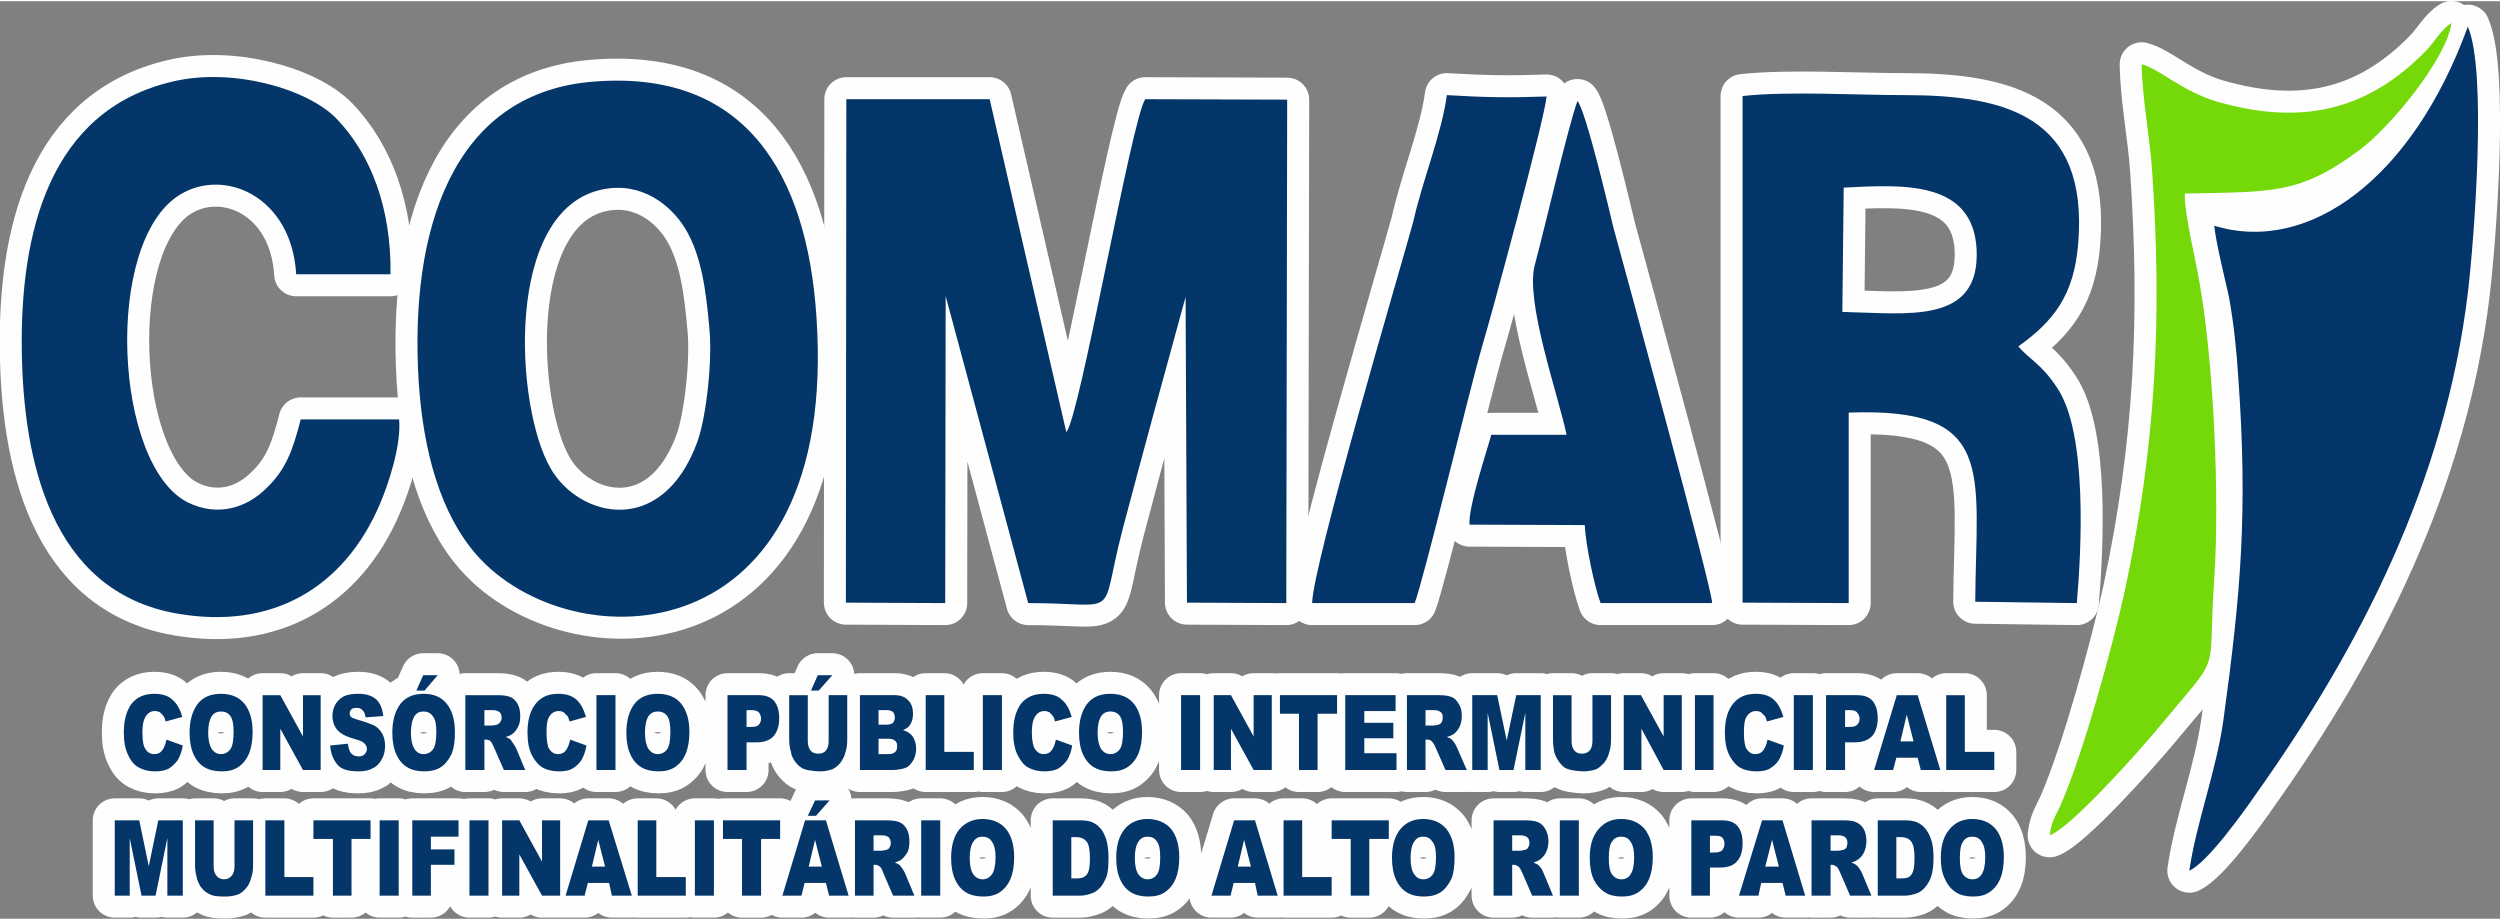 <?xml version="1.0" encoding="UTF-8"?>
<!DOCTYPE svg PUBLIC "-//W3C//DTD SVG 1.1//EN" "http://www.w3.org/Graphics/SVG/1.1/DTD/svg11.dtd">
<!-- Creator: CorelDRAW 2020 (64 Bit) -->
<svg xmlns="http://www.w3.org/2000/svg" xml:space="preserve" width="250px" height="92px" version="1.1" style="shape-rendering:geometricPrecision; text-rendering:geometricPrecision; image-rendering:optimizeQuality; fill-rule:evenodd; clip-rule:evenodd"
viewBox="0 0 55.12 20.23"
 xmlns:xlink="http://www.w3.org/1999/xlink"
 xmlns:xodm="http://www.corel.com/coreldraw/odm/2003">
 <rect x="0" y="0" width="55.12" height="20.23" fill="#808080" stroke="none"/>
 <defs>
  <style type="text/css">
   <![CDATA[
    .str0 {stroke:#FEFEFE;stroke-width:0.97;stroke-linejoin:round;stroke-miterlimit:22.926}
    .fil3 {fill:#023668}
    .fil0 {fill:#03356A}
    .fil2 {fill:#043669}
    .fil1 {fill:#75D909}
   ]]>
  </style>
 </defs>
 <g id="Camada_x0020_1">
  <g id="_2471714752048">
   <g>
    <path class="fil0 str0" d="M48.82 4.95c0.03,0.34 0.23,1.15 0.32,1.55 0.11,0.6 0.17,1.18 0.21,1.8 0.21,2.96 0.06,4.72 -0.33,7.56 -0.16,1.13 -0.6,2.26 -0.75,3.31 0.4,-0.18 1.18,-1.27 1.47,-1.69 2.31,-3.25 4.17,-6.91 4.67,-11.04 0.14,-1.17 0.43,-4.91 0,-5.88 -1.21,3.34 -3.5,5.03 -5.59,4.39z"/>
    <path class="fil1 str0" d="M47.22 1.39c0.01,0.76 0.18,1.59 0.23,2.35 0.22,3.24 0.09,6.01 -0.6,9.25 -0.27,1.22 -0.9,3.55 -1.42,4.74 -0.11,0.24 -0.2,0.35 -0.24,0.66 0.46,-0.16 1.93,-1.81 2.34,-2.3 1.52,-1.84 1.13,-1.07 1.29,-3.36 0.12,-1.8 -0.01,-4.72 -0.32,-6.5 -0.08,-0.51 -0.34,-1.52 -0.33,-1.99 1.94,-0.04 2.53,0.02 3.84,-0.95 0.72,-0.53 1.95,-2.06 2.04,-2.81 -0.23,0.14 -0.37,0.42 -0.57,0.62 -1.31,1.34 -2.78,1.64 -4.61,1.11 -0.77,-0.23 -1.24,-0.71 -1.65,-0.82z"/>
    <path class="fil2 str0" d="M13 1.78c-3.03,0.29 -3.97,3.27 -3.77,6.59 0.1,1.57 0.49,2.94 1.28,3.84 2.09,2.37 8.01,2.24 7.49,-5.27 -0.21,-3.11 -1.55,-5.48 -5,-5.16zm0.28 2.37c-2.17,0.45 -1.93,4.79 -1.14,6.15 0.63,1.09 2.45,1.53 3.23,-0.57 0.21,-0.58 0.34,-1.84 0.27,-2.52 -0.07,-0.8 -0.17,-1.61 -0.54,-2.21 -0.31,-0.5 -0.95,-1.03 -1.82,-0.85z"/>
    <path class="fil3 str0" d="M18.65 13.26l2.19 0.01 0.01 -6.77 1.82 6.77c2.1,0 1.55,0.41 2.08,-1.62 0.45,-1.71 0.92,-3.42 1.39,-5.13l0.03 6.74 2.19 0.01 0.02 -11.1 -3.13 -0.01c-0.31,0.48 -1.44,7.01 -1.74,7.34l-1.69 -7.34 -3.16 0 -0.01 11.1z"/>
    <path class="fil2 str0" d="M38.42 13.26l2.34 0.01 0 -4.2c3.27,-0.12 2.81,1.29 2.79,4.17l2.24 0.03c0.1,-1.17 0.24,-3.74 -0.43,-4.74 -0.35,-0.54 -0.64,-0.65 -0.86,-0.92 0.77,-0.55 1.23,-1.12 1.32,-2.27 0.23,-2.81 -1.61,-3.27 -3.82,-3.27 -1.06,0 -2.58,-0.09 -3.58,0.02l0 11.17zm2.2 -6.41c1.43,0.03 3.04,0.29 2.96,-1.38 -0.08,-1.52 -1.62,-1.43 -2.93,-1.36l-0.03 2.74z"/>
    <path class="fil2 str0" d="M8.8 9.22l-2.17 0c-0.18,0.71 -0.34,1.12 -0.76,1.52 -0.4,0.4 -1.04,0.65 -1.73,0.31 -1.63,-0.82 -1.86,-5.74 -0.18,-6.78 0.98,-0.61 2.47,0.03 2.57,1.75l2.08 0c0.02,-1.45 -0.43,-2.64 -1.19,-3.43 -0.65,-0.67 -2.31,-1.13 -3.61,-0.82 -2.75,0.64 -3.36,3.38 -3.33,5.91 0.03,2.41 0.62,5.33 3.42,5.82 2.11,0.37 3.69,-0.58 4.47,-2.4 0.2,-0.46 0.48,-1.32 0.43,-1.88z"/>
    <path class="fil0 str0" d="M28.93 13.27l2.26 0c0.18,-0.44 1.25,-4.85 1.47,-5.6 0.23,-0.76 1.39,-5.05 1.44,-5.57 -0.83,0.03 -1.37,0.02 -2.2,-0.03 -0.11,0.84 -0.55,1.92 -0.74,2.79 -0.28,1.02 -2.22,7.58 -2.23,8.41z"/>
    <path class="fil0 str0" d="M34.54 9.56l-1.66 0c-0.11,0.4 -0.51,1.59 -0.48,1.98l2.54 0.01c0.02,0.44 0.22,1.38 0.35,1.72l2.46 0c0,-0.32 -1.92,-7.34 -2.18,-8.29 -0.06,-0.25 -0.6,-2.56 -0.79,-2.78 -0.22,0.61 -0.71,2.76 -0.94,3.61 -0.22,0.8 0.51,2.85 0.7,3.75z"/>
    <path class="fil2 str0" d="M3.67 16.28l0.36 0.13c-0.02,0.13 -0.06,0.23 -0.11,0.32 -0.06,0.08 -0.12,0.14 -0.2,0.19 -0.08,0.04 -0.18,0.06 -0.3,0.06 -0.14,0 -0.26,-0.03 -0.35,-0.08 -0.1,-0.05 -0.18,-0.14 -0.24,-0.27 -0.07,-0.14 -0.1,-0.3 -0.1,-0.51 0,-0.27 0.06,-0.48 0.17,-0.63 0.12,-0.15 0.29,-0.22 0.5,-0.22 0.17,0 0.31,0.04 0.4,0.13 0.1,0.08 0.17,0.21 0.22,0.38l-0.37 0.1c-0.01,-0.05 -0.02,-0.08 -0.04,-0.11 -0.02,-0.03 -0.05,-0.06 -0.08,-0.09 -0.04,-0.02 -0.07,-0.03 -0.12,-0.03 -0.09,0 -0.16,0.05 -0.21,0.14 -0.04,0.07 -0.06,0.18 -0.06,0.33 0,0.18 0.02,0.31 0.07,0.37 0.04,0.07 0.11,0.11 0.19,0.11 0.08,0 0.14,-0.03 0.18,-0.09 0.04,-0.05 0.07,-0.13 0.09,-0.23zm0.51 -0.15c0,-0.27 0.06,-0.48 0.18,-0.64 0.12,-0.15 0.29,-0.22 0.51,-0.22 0.22,0 0.4,0.07 0.52,0.22 0.12,0.15 0.18,0.36 0.18,0.62 0,0.2 -0.03,0.35 -0.08,0.48 -0.05,0.12 -0.13,0.22 -0.23,0.29 -0.1,0.07 -0.22,0.1 -0.37,0.1 -0.15,0 -0.28,-0.03 -0.38,-0.09 -0.1,-0.06 -0.18,-0.15 -0.24,-0.28 -0.06,-0.13 -0.09,-0.29 -0.09,-0.48zm0.41 0c0,0.16 0.03,0.28 0.08,0.36 0.05,0.07 0.12,0.11 0.2,0.11 0.09,0 0.16,-0.04 0.21,-0.11 0.05,-0.07 0.07,-0.2 0.07,-0.39 0,-0.15 -0.02,-0.27 -0.07,-0.34 -0.05,-0.07 -0.12,-0.1 -0.21,-0.1 -0.08,0 -0.15,0.03 -0.2,0.1 -0.05,0.08 -0.08,0.2 -0.08,0.37zm1.2 -0.83l0.39 0 0.5 0.91 0 -0.91 0.39 0 0 1.65 -0.39 0 -0.5 -0.91 0 0.91 -0.39 0 0 -1.65zm1.49 1.11l0.39 -0.04c0.01,0.08 0.03,0.14 0.05,0.18 0.04,0.07 0.11,0.1 0.18,0.1 0.06,0 0.11,-0.01 0.14,-0.05 0.03,-0.03 0.05,-0.07 0.05,-0.12 0,-0.04 -0.02,-0.08 -0.05,-0.11 -0.03,-0.04 -0.1,-0.07 -0.21,-0.1 -0.18,-0.05 -0.31,-0.11 -0.39,-0.2 -0.07,-0.08 -0.11,-0.19 -0.11,-0.32 0,-0.08 0.02,-0.16 0.06,-0.24 0.04,-0.07 0.1,-0.13 0.18,-0.18 0.08,-0.04 0.19,-0.06 0.33,-0.06 0.17,0 0.3,0.04 0.39,0.12 0.09,0.08 0.14,0.2 0.16,0.37l-0.39 0.03c-0.01,-0.07 -0.03,-0.13 -0.07,-0.16 -0.03,-0.04 -0.08,-0.05 -0.13,-0.05 -0.05,0 -0.09,0.01 -0.11,0.03 -0.03,0.03 -0.04,0.06 -0.04,0.1 0,0.02 0.01,0.05 0.03,0.07 0.02,0.02 0.07,0.04 0.14,0.06 0.18,0.05 0.31,0.1 0.39,0.14 0.08,0.05 0.13,0.12 0.17,0.19 0.03,0.07 0.05,0.15 0.05,0.24 0,0.11 -0.02,0.21 -0.07,0.3 -0.05,0.09 -0.11,0.16 -0.2,0.2 -0.08,0.05 -0.19,0.07 -0.32,0.07 -0.23,0 -0.39,-0.05 -0.47,-0.16 -0.09,-0.11 -0.14,-0.25 -0.15,-0.41zm1.37 -0.28c0,-0.27 0.06,-0.48 0.18,-0.64 0.12,-0.15 0.29,-0.22 0.51,-0.22 0.22,0 0.39,0.07 0.51,0.22 0.12,0.15 0.18,0.36 0.18,0.62 0,0.2 -0.02,0.35 -0.07,0.48 -0.06,0.12 -0.13,0.22 -0.23,0.29 -0.1,0.07 -0.23,0.1 -0.38,0.1 -0.15,0 -0.27,-0.03 -0.37,-0.09 -0.1,-0.06 -0.18,-0.15 -0.24,-0.28 -0.06,-0.13 -0.09,-0.29 -0.09,-0.48zm0.41 0c0,0.16 0.03,0.28 0.08,0.36 0.05,0.07 0.11,0.11 0.2,0.11 0.09,0 0.16,-0.04 0.21,-0.11 0.05,-0.07 0.07,-0.2 0.07,-0.39 0,-0.15 -0.02,-0.27 -0.08,-0.34 -0.05,-0.07 -0.12,-0.1 -0.2,-0.1 -0.09,0 -0.15,0.03 -0.2,0.1 -0.05,0.08 -0.08,0.2 -0.08,0.37zm0.27 -1.27l0.32 0 -0.29 0.34 -0.18 0 0.15 -0.34zm0.93 2.09l0 -1.65 0.69 0c0.13,0 0.23,0.01 0.3,0.04 0.06,0.02 0.12,0.08 0.16,0.15 0.04,0.07 0.06,0.16 0.06,0.27 0,0.09 -0.01,0.17 -0.05,0.24 -0.03,0.06 -0.07,0.12 -0.13,0.16 -0.03,0.02 -0.08,0.05 -0.14,0.06 0.05,0.02 0.08,0.04 0.11,0.06 0.01,0.02 0.03,0.05 0.06,0.09 0.03,0.05 0.05,0.08 0.06,0.1l0.2 0.48 -0.47 0 -0.22 -0.5c-0.03,-0.07 -0.05,-0.11 -0.07,-0.13 -0.03,-0.03 -0.07,-0.04 -0.11,-0.04l-0.03 0 0 0.67 -0.42 0zm0.42 -0.98l0.17 0c0.02,0 0.06,-0.01 0.11,-0.02 0.03,-0.01 0.05,-0.03 0.07,-0.06 0.02,-0.02 0.03,-0.06 0.03,-0.09 0,-0.06 -0.02,-0.1 -0.04,-0.12 -0.03,-0.03 -0.08,-0.05 -0.16,-0.05l-0.18 0 0 0.34zm1.89 0.31l0.36 0.13c-0.02,0.13 -0.06,0.23 -0.11,0.32 -0.05,0.08 -0.12,0.14 -0.2,0.19 -0.07,0.04 -0.17,0.06 -0.29,0.06 -0.15,0 -0.27,-0.03 -0.36,-0.08 -0.09,-0.05 -0.17,-0.14 -0.24,-0.27 -0.07,-0.14 -0.1,-0.3 -0.1,-0.51 0,-0.27 0.06,-0.48 0.18,-0.63 0.12,-0.15 0.28,-0.22 0.5,-0.22 0.17,0 0.3,0.04 0.4,0.13 0.09,0.08 0.16,0.21 0.21,0.38l-0.36 0.1c-0.02,-0.05 -0.03,-0.08 -0.04,-0.11 -0.03,-0.03 -0.06,-0.06 -0.09,-0.09 -0.03,-0.02 -0.07,-0.03 -0.11,-0.03 -0.1,0 -0.17,0.05 -0.22,0.14 -0.04,0.07 -0.05,0.18 -0.05,0.33 0,0.18 0.02,0.31 0.06,0.37 0.05,0.07 0.11,0.11 0.19,0.11 0.08,0 0.14,-0.03 0.18,-0.09 0.04,-0.05 0.07,-0.13 0.09,-0.23zm0.58 -0.98l0.42 0 0 1.65 -0.42 0 0 -1.65zm0.66 0.83c0,-0.27 0.06,-0.48 0.18,-0.64 0.12,-0.15 0.29,-0.22 0.51,-0.22 0.22,0 0.4,0.07 0.52,0.22 0.12,0.15 0.18,0.36 0.18,0.62 0,0.2 -0.03,0.35 -0.08,0.48 -0.05,0.12 -0.13,0.22 -0.23,0.29 -0.1,0.07 -0.22,0.1 -0.37,0.1 -0.15,0 -0.28,-0.03 -0.38,-0.09 -0.1,-0.06 -0.18,-0.15 -0.24,-0.28 -0.06,-0.13 -0.09,-0.29 -0.09,-0.48zm0.41 0c0,0.16 0.03,0.28 0.08,0.36 0.05,0.07 0.12,0.11 0.2,0.11 0.09,0 0.16,-0.04 0.21,-0.11 0.05,-0.07 0.07,-0.2 0.07,-0.39 0,-0.15 -0.02,-0.27 -0.07,-0.34 -0.05,-0.07 -0.12,-0.1 -0.21,-0.1 -0.08,0 -0.15,0.03 -0.2,0.1 -0.05,0.08 -0.08,0.2 -0.08,0.37zm1.82 -0.83l0.69 0c0.15,0 0.26,0.04 0.34,0.13 0.07,0.09 0.11,0.21 0.11,0.38 0,0.16 -0.04,0.29 -0.12,0.39 -0.08,0.09 -0.21,0.14 -0.37,0.14l-0.23 0 0 0.61 -0.42 0 0 -1.65zm0.42 0.7l0.1 0c0.08,0 0.14,-0.01 0.17,-0.05 0.03,-0.03 0.05,-0.08 0.05,-0.13 0,-0.05 -0.02,-0.1 -0.04,-0.13 -0.03,-0.04 -0.09,-0.06 -0.16,-0.06l-0.12 0 0 0.37zm1.81 -0.7l0.41 0 0 0.98c0,0.1 -0.01,0.19 -0.04,0.28 -0.02,0.09 -0.06,0.16 -0.11,0.23 -0.05,0.06 -0.11,0.11 -0.17,0.14 -0.08,0.03 -0.17,0.05 -0.29,0.05 -0.06,0 -0.13,-0.01 -0.21,-0.02 -0.08,-0.01 -0.14,-0.03 -0.19,-0.06 -0.06,-0.04 -0.1,-0.08 -0.15,-0.15 -0.04,-0.06 -0.07,-0.12 -0.08,-0.19 -0.03,-0.1 -0.04,-0.2 -0.04,-0.28l0 -0.98 0.41 0 0 1.01c0,0.09 0.02,0.16 0.06,0.21 0.04,0.05 0.1,0.07 0.17,0.07 0.07,0 0.13,-0.02 0.17,-0.07 0.04,-0.05 0.06,-0.12 0.06,-0.21l0 -1.01zm-0.24 -0.44l0.32 0 -0.3 0.34 -0.17 0 0.15 -0.34zm0.93 0.44l0.77 0c0.13,0 0.23,0.04 0.3,0.12 0.07,0.07 0.1,0.17 0.1,0.29 0,0.1 -0.02,0.18 -0.07,0.25 -0.03,0.05 -0.08,0.08 -0.15,0.11 0.1,0.03 0.17,0.08 0.22,0.15 0.04,0.07 0.07,0.16 0.07,0.26 0,0.09 -0.02,0.16 -0.05,0.23 -0.04,0.07 -0.08,0.13 -0.14,0.17 -0.03,0.02 -0.08,0.04 -0.15,0.05 -0.1,0.02 -0.16,0.02 -0.19,0.02l-0.71 0 0 -1.65zm0.41 0.65l0.18 0c0.07,0 0.11,-0.02 0.14,-0.04 0.02,-0.03 0.04,-0.07 0.04,-0.12 0,-0.05 -0.02,-0.09 -0.04,-0.12 -0.03,-0.02 -0.07,-0.04 -0.13,-0.04l-0.19 0 0 0.32zm0 0.65l0.21 0c0.08,0 0.13,-0.02 0.16,-0.05 0.03,-0.03 0.04,-0.07 0.04,-0.13 0,-0.05 -0.01,-0.08 -0.04,-0.11 -0.03,-0.03 -0.08,-0.05 -0.16,-0.05l-0.21 0 0 0.34zm1.04 -1.3l0.41 0 0 1.25 0.65 0 0 0.4 -1.06 0 0 -1.65zm1.26 0l0.42 0 0 1.65 -0.42 0 0 -1.65zm1.61 0.98l0.36 0.13c-0.02,0.13 -0.06,0.23 -0.11,0.32 -0.06,0.08 -0.12,0.14 -0.2,0.19 -0.08,0.04 -0.18,0.06 -0.3,0.06 -0.14,0 -0.26,-0.03 -0.35,-0.08 -0.1,-0.05 -0.17,-0.14 -0.24,-0.27 -0.07,-0.14 -0.1,-0.3 -0.1,-0.51 0,-0.27 0.06,-0.48 0.17,-0.63 0.12,-0.15 0.29,-0.22 0.5,-0.22 0.17,0 0.31,0.04 0.4,0.13 0.1,0.08 0.17,0.21 0.22,0.38l-0.37 0.1c-0.01,-0.05 -0.02,-0.08 -0.04,-0.11 -0.02,-0.03 -0.05,-0.06 -0.08,-0.09 -0.04,-0.02 -0.07,-0.03 -0.11,-0.03 -0.1,0 -0.17,0.05 -0.22,0.14 -0.04,0.07 -0.06,0.18 -0.06,0.33 0,0.18 0.03,0.31 0.07,0.37 0.05,0.07 0.11,0.11 0.19,0.11 0.08,0 0.14,-0.03 0.18,-0.09 0.04,-0.05 0.07,-0.13 0.09,-0.23zm0.51 -0.15c0,-0.27 0.06,-0.48 0.18,-0.64 0.12,-0.15 0.29,-0.22 0.51,-0.22 0.22,0 0.4,0.07 0.52,0.22 0.12,0.15 0.18,0.36 0.18,0.62 0,0.2 -0.03,0.35 -0.08,0.48 -0.05,0.12 -0.13,0.22 -0.23,0.29 -0.1,0.07 -0.22,0.1 -0.37,0.1 -0.15,0 -0.28,-0.03 -0.38,-0.09 -0.1,-0.06 -0.18,-0.15 -0.24,-0.28 -0.06,-0.13 -0.09,-0.29 -0.09,-0.48zm0.41 0c0,0.16 0.03,0.28 0.08,0.36 0.05,0.07 0.12,0.11 0.2,0.11 0.09,0 0.16,-0.04 0.21,-0.11 0.05,-0.07 0.07,-0.2 0.07,-0.39 0,-0.15 -0.02,-0.27 -0.07,-0.34 -0.05,-0.07 -0.12,-0.1 -0.21,-0.1 -0.08,0 -0.15,0.03 -0.2,0.1 -0.05,0.08 -0.08,0.2 -0.08,0.37zm1.84 -0.83l0.42 0 0 1.65 -0.42 0 0 -1.65zm0.72 0l0.38 0 0.5 0.91 0 -0.91 0.4 0 0 1.65 -0.4 0 -0.5 -0.91 0 0.91 -0.38 0 0 -1.65zm1.46 0l1.26 0 0 0.41 -0.43 0 0 1.24 -0.41 0 0 -1.24 -0.42 0 0 -0.41zm1.44 0l1.11 0 0 0.35 -0.69 0 0 0.26 0.64 0 0 0.34 -0.64 0 0 0.33 0.71 0 0 0.37 -1.13 0 0 -1.65zm1.36 1.65l0 -1.65 0.69 0c0.13,0 0.22,0.01 0.29,0.04 0.07,0.02 0.12,0.08 0.16,0.15 0.05,0.07 0.07,0.16 0.07,0.27 0,0.09 -0.02,0.17 -0.05,0.24 -0.03,0.06 -0.08,0.12 -0.13,0.16 -0.04,0.02 -0.09,0.05 -0.15,0.06 0.05,0.02 0.09,0.04 0.11,0.06 0.02,0.02 0.04,0.05 0.07,0.09 0.03,0.05 0.04,0.08 0.05,0.1l0.21 0.48 -0.47 0 -0.22 -0.5c-0.03,-0.07 -0.06,-0.11 -0.08,-0.13 -0.03,-0.03 -0.06,-0.04 -0.1,-0.04l-0.04 0 0 0.67 -0.41 0zm0.41 -0.98l0.18 0c0.02,0 0.05,-0.01 0.11,-0.02 0.03,-0.01 0.05,-0.03 0.07,-0.06 0.01,-0.02 0.02,-0.06 0.02,-0.09 0,-0.06 -0.01,-0.1 -0.04,-0.12 -0.03,-0.03 -0.08,-0.05 -0.15,-0.05l-0.19 0 0 0.34zm1.03 -0.67l0.55 0 0.21 1 0.21 -1 0.54 0 0 1.65 -0.34 0 0 -1.26 -0.26 1.26 -0.31 0 -0.26 -1.26 0 1.26 -0.34 0 0 -1.65zm2.65 0l0.41 0 0 0.98c0,0.1 -0.01,0.19 -0.04,0.28 -0.02,0.09 -0.06,0.16 -0.11,0.23 -0.06,0.06 -0.11,0.11 -0.17,0.14 -0.08,0.03 -0.18,0.05 -0.29,0.05 -0.06,0 -0.14,-0.01 -0.21,-0.02 -0.08,-0.01 -0.14,-0.03 -0.2,-0.06 -0.05,-0.04 -0.09,-0.08 -0.14,-0.15 -0.04,-0.06 -0.07,-0.12 -0.09,-0.19 -0.02,-0.1 -0.03,-0.2 -0.03,-0.28l0 -0.98 0.41 0 0 1.01c0,0.09 0.02,0.16 0.06,0.21 0.04,0.05 0.1,0.07 0.17,0.07 0.07,0 0.12,-0.02 0.17,-0.07 0.04,-0.05 0.06,-0.12 0.06,-0.21l0 -1.01zm0.69 0l0.38 0 0.5 0.91 0 -0.91 0.4 0 0 1.65 -0.4 0 -0.49 -0.91 0 0.91 -0.39 0 0 -1.65zm1.57 0l0.41 0 0 1.65 -0.41 0 0 -1.65zm1.6 0.98l0.36 0.13c-0.02,0.13 -0.06,0.23 -0.11,0.32 -0.05,0.08 -0.12,0.14 -0.2,0.19 -0.07,0.04 -0.17,0.06 -0.29,0.06 -0.15,0 -0.27,-0.03 -0.36,-0.08 -0.09,-0.05 -0.17,-0.14 -0.24,-0.27 -0.07,-0.14 -0.1,-0.3 -0.1,-0.51 0,-0.27 0.06,-0.48 0.18,-0.63 0.12,-0.15 0.28,-0.22 0.5,-0.22 0.17,0 0.3,0.04 0.4,0.13 0.09,0.08 0.16,0.21 0.21,0.38l-0.36 0.1c-0.02,-0.05 -0.03,-0.08 -0.04,-0.11 -0.03,-0.03 -0.06,-0.06 -0.09,-0.09 -0.03,-0.02 -0.07,-0.03 -0.11,-0.03 -0.1,0 -0.17,0.05 -0.22,0.14 -0.04,0.07 -0.05,0.18 -0.05,0.33 0,0.18 0.02,0.31 0.06,0.37 0.05,0.07 0.11,0.11 0.19,0.11 0.08,0 0.14,-0.03 0.18,-0.09 0.04,-0.05 0.07,-0.13 0.09,-0.23zm0.58 -0.98l0.42 0 0 1.65 -0.42 0 0 -1.65zm0.71 0l0.69 0c0.15,0 0.26,0.04 0.34,0.13 0.07,0.09 0.11,0.21 0.11,0.38 0,0.16 -0.04,0.29 -0.12,0.39 -0.09,0.09 -0.21,0.14 -0.38,0.14l-0.22 0 0 0.61 -0.42 0 0 -1.65zm0.42 0.7l0.1 0c0.08,0 0.13,-0.01 0.17,-0.05 0.03,-0.03 0.05,-0.08 0.05,-0.13 0,-0.05 -0.02,-0.1 -0.05,-0.13 -0.02,-0.04 -0.08,-0.06 -0.16,-0.06l-0.11 0 0 0.37zm1.6 0.68l-0.47 0 -0.07 0.27 -0.42 0 0.5 -1.65 0.46 0 0.5 1.65 -0.43 0 -0.07 -0.27zm-0.09 -0.36l-0.15 -0.59 -0.14 0.59 0.29 0zm0.72 -1.02l0.41 0 0 1.25 0.65 0 0 0.4 -1.06 0 0 -1.65zm-40.38 2.76l0.54 0 0.21 1.01 0.21 -1.01 0.54 0 0 1.66 -0.34 0 0 -1.27 -0.26 1.27 -0.31 0 -0.26 -1.27 0 1.27 -0.33 0 0 -1.66zm2.64 0l0.41 0 0 0.99c0,0.09 -0.01,0.19 -0.04,0.27 -0.02,0.09 -0.06,0.17 -0.11,0.23 -0.06,0.07 -0.11,0.11 -0.17,0.14 -0.08,0.03 -0.18,0.05 -0.29,0.05 -0.06,0 -0.13,0 -0.21,-0.01 -0.08,-0.01 -0.14,-0.04 -0.19,-0.07 -0.06,-0.03 -0.1,-0.08 -0.15,-0.14 -0.04,-0.07 -0.07,-0.13 -0.08,-0.19 -0.03,-0.11 -0.04,-0.2 -0.04,-0.28l0 -0.99 0.41 0 0 1.01c0,0.09 0.02,0.16 0.06,0.21 0.04,0.05 0.1,0.08 0.17,0.08 0.07,0 0.13,-0.03 0.17,-0.08 0.04,-0.05 0.06,-0.12 0.06,-0.21l0 -1.01zm0.68 0l0.42 0 0 1.25 0.64 0 0 0.41 -1.06 0 0 -1.66zm1.06 0l1.26 0 0 0.41 -0.42 0 0 1.25 -0.41 0 0 -1.25 -0.43 0 0 -0.41zm1.46 0l0.42 0 0 1.66 -0.42 0 0 -1.66zm0.72 0l1.02 0 0 0.36 -0.61 0 0 0.28 0.52 0 0 0.34 -0.52 0 0 0.68 -0.41 0 0 -1.66zm1.26 0l0.42 0 0 1.66 -0.42 0 0 -1.66zm0.72 0l0.38 0 0.5 0.91 0 -0.91 0.4 0 0 1.66 -0.4 0 -0.5 -0.91 0 0.91 -0.38 0 0 -1.66zm2.36 1.38l-0.47 0 -0.07 0.28 -0.42 0 0.5 -1.66 0.45 0 0.51 1.66 -0.44 0 -0.06 -0.28zm-0.09 -0.36l-0.15 -0.59 -0.14 0.59 0.29 0zm0.72 -1.02l0.41 0 0 1.25 0.65 0 0 0.41 -1.06 0 0 -1.66zm1.26 0l0.42 0 0 1.66 -0.42 0 0 -1.66zm0.62 0l1.26 0 0 0.41 -0.42 0 0 1.25 -0.42 0 0 -1.25 -0.42 0 0 -0.41zm2.27 1.38l-0.47 0 -0.07 0.28 -0.42 0 0.5 -1.66 0.46 0 0.5 1.66 -0.43 0 -0.07 -0.28zm-0.09 -0.36l-0.15 -0.59 -0.14 0.59 0.29 0zm-0.15 -1.46l0.32 0 -0.3 0.34 -0.18 0 0.16 -0.34zm0.88 2.1l0 -1.66 0.69 0c0.12,0 0.22,0.01 0.29,0.04 0.07,0.03 0.12,0.08 0.16,0.15 0.04,0.07 0.06,0.16 0.06,0.27 0,0.09 -0.01,0.17 -0.04,0.24 -0.04,0.06 -0.08,0.12 -0.13,0.16 -0.04,0.03 -0.09,0.05 -0.15,0.07 0.05,0.02 0.09,0.04 0.11,0.06 0.01,0.01 0.03,0.04 0.06,0.08 0.03,0.05 0.05,0.08 0.06,0.11l0.2 0.48 -0.47 0 -0.22 -0.51c-0.02,-0.07 -0.05,-0.11 -0.07,-0.13 -0.03,-0.02 -0.06,-0.04 -0.1,-0.04l-0.04 0 0 0.68 -0.41 0zm0.41 -0.99l0.18 0c0.01,0 0.05,-0.01 0.11,-0.02 0.02,-0.01 0.05,-0.02 0.06,-0.05 0.02,-0.03 0.03,-0.06 0.03,-0.1 0,-0.05 -0.02,-0.09 -0.04,-0.12 -0.03,-0.03 -0.08,-0.05 -0.16,-0.05l-0.18 0 0 0.34zm1.05 -0.67l0.42 0 0 1.66 -0.42 0 0 -1.66zm0.66 0.83c0,-0.27 0.06,-0.48 0.18,-0.63 0.13,-0.15 0.3,-0.23 0.51,-0.23 0.23,0 0.4,0.08 0.52,0.22 0.12,0.15 0.18,0.36 0.18,0.62 0,0.2 -0.03,0.36 -0.08,0.48 -0.05,0.12 -0.13,0.22 -0.23,0.29 -0.1,0.07 -0.22,0.1 -0.37,0.1 -0.15,0 -0.28,-0.03 -0.38,-0.09 -0.1,-0.06 -0.18,-0.15 -0.24,-0.28 -0.06,-0.13 -0.09,-0.29 -0.09,-0.48zm0.41 0c0,0.17 0.03,0.29 0.08,0.36 0.05,0.07 0.12,0.11 0.21,0.11 0.08,0 0.15,-0.04 0.2,-0.11 0.05,-0.07 0.08,-0.2 0.08,-0.38 0,-0.16 -0.03,-0.27 -0.08,-0.34 -0.05,-0.08 -0.12,-0.11 -0.21,-0.11 -0.08,0 -0.15,0.03 -0.2,0.11 -0.05,0.07 -0.08,0.19 -0.08,0.36zm1.83 -0.83l0.62 0c0.12,0 0.22,0.02 0.29,0.06 0.07,0.04 0.14,0.1 0.19,0.18 0.04,0.07 0.08,0.16 0.1,0.26 0.02,0.1 0.03,0.21 0.03,0.32 0,0.18 -0.01,0.32 -0.04,0.41 -0.04,0.1 -0.08,0.18 -0.14,0.25 -0.06,0.06 -0.12,0.11 -0.19,0.13 -0.09,0.03 -0.17,0.05 -0.24,0.05l-0.62 0 0 -1.66zm0.41 0.37l0 0.91 0.11 0c0.08,0 0.14,-0.01 0.18,-0.04 0.04,-0.02 0.07,-0.06 0.09,-0.12 0.02,-0.06 0.03,-0.16 0.03,-0.29 0,-0.17 -0.02,-0.29 -0.07,-0.36 -0.05,-0.06 -0.12,-0.1 -0.23,-0.1l-0.11 0zm0.99 0.46c0,-0.27 0.06,-0.48 0.18,-0.63 0.12,-0.15 0.29,-0.23 0.51,-0.23 0.22,0 0.4,0.08 0.52,0.22 0.12,0.15 0.18,0.36 0.18,0.62 0,0.2 -0.03,0.36 -0.08,0.48 -0.05,0.12 -0.13,0.22 -0.23,0.29 -0.1,0.07 -0.22,0.1 -0.37,0.1 -0.15,0 -0.28,-0.03 -0.38,-0.09 -0.1,-0.06 -0.18,-0.15 -0.24,-0.28 -0.06,-0.13 -0.09,-0.29 -0.09,-0.48zm0.41 0c0,0.17 0.03,0.29 0.08,0.36 0.05,0.07 0.12,0.11 0.2,0.11 0.09,0 0.16,-0.04 0.21,-0.11 0.05,-0.07 0.07,-0.2 0.07,-0.38 0,-0.16 -0.02,-0.27 -0.07,-0.34 -0.05,-0.08 -0.12,-0.11 -0.21,-0.11 -0.08,0 -0.15,0.03 -0.2,0.11 -0.05,0.07 -0.08,0.19 -0.08,0.36zm2.65 0.55l-0.47 0 -0.07 0.28 -0.42 0 0.5 -1.66 0.46 0 0.5 1.66 -0.44 0 -0.06 -0.28zm-0.09 -0.36l-0.15 -0.59 -0.14 0.59 0.29 0zm0.72 -1.02l0.41 0 0 1.25 0.65 0 0 0.41 -1.06 0 0 -1.66zm1.06 0l1.26 0 0 0.41 -0.43 0 0 1.25 -0.41 0 0 -1.25 -0.42 0 0 -0.41zm1.33 0.83c0,-0.27 0.06,-0.48 0.18,-0.63 0.12,-0.15 0.29,-0.23 0.51,-0.23 0.22,0 0.39,0.08 0.51,0.22 0.12,0.15 0.18,0.36 0.18,0.62 0,0.2 -0.02,0.36 -0.07,0.48 -0.06,0.12 -0.13,0.22 -0.23,0.29 -0.1,0.07 -0.23,0.1 -0.38,0.1 -0.15,0 -0.27,-0.03 -0.37,-0.09 -0.1,-0.06 -0.18,-0.15 -0.24,-0.28 -0.06,-0.13 -0.09,-0.29 -0.09,-0.48zm0.41 0c0,0.17 0.03,0.29 0.08,0.36 0.05,0.07 0.11,0.11 0.2,0.11 0.09,0 0.16,-0.04 0.21,-0.11 0.05,-0.07 0.07,-0.2 0.07,-0.38 0,-0.16 -0.02,-0.27 -0.08,-0.34 -0.05,-0.08 -0.12,-0.11 -0.2,-0.11 -0.09,0 -0.15,0.03 -0.2,0.11 -0.05,0.07 -0.08,0.19 -0.08,0.36zm1.83 0.83l0 -1.66 0.69 0c0.12,0 0.22,0.01 0.29,0.04 0.07,0.03 0.12,0.08 0.16,0.15 0.04,0.07 0.07,0.16 0.07,0.27 0,0.09 -0.02,0.17 -0.05,0.24 -0.03,0.06 -0.08,0.12 -0.13,0.16 -0.04,0.03 -0.09,0.05 -0.15,0.07 0.05,0.02 0.09,0.04 0.11,0.06 0.01,0.01 0.04,0.04 0.07,0.08 0.02,0.05 0.04,0.08 0.05,0.11l0.2 0.48 -0.46 0 -0.22 -0.51c-0.03,-0.07 -0.06,-0.11 -0.08,-0.13 -0.03,-0.02 -0.06,-0.04 -0.1,-0.04l-0.04 0 0 0.68 -0.41 0zm0.41 -0.99l0.18 0c0.02,0 0.05,-0.01 0.11,-0.02 0.02,-0.01 0.05,-0.02 0.06,-0.05 0.02,-0.03 0.03,-0.06 0.03,-0.1 0,-0.05 -0.01,-0.09 -0.04,-0.12 -0.03,-0.03 -0.08,-0.05 -0.16,-0.05l-0.18 0 0 0.34zm1.05 -0.67l0.42 0 0 1.66 -0.42 0 0 -1.66zm0.66 0.83c0,-0.27 0.06,-0.48 0.19,-0.63 0.12,-0.15 0.29,-0.23 0.5,-0.23 0.23,0 0.4,0.08 0.52,0.22 0.12,0.15 0.18,0.36 0.18,0.62 0,0.2 -0.03,0.36 -0.08,0.48 -0.05,0.12 -0.13,0.22 -0.23,0.29 -0.1,0.07 -0.22,0.1 -0.37,0.1 -0.15,0 -0.28,-0.03 -0.37,-0.09 -0.1,-0.06 -0.18,-0.15 -0.25,-0.28 -0.06,-0.13 -0.09,-0.29 -0.09,-0.48zm0.42 0c0,0.17 0.02,0.29 0.07,0.36 0.05,0.07 0.12,0.11 0.21,0.11 0.09,0 0.16,-0.04 0.2,-0.11 0.05,-0.07 0.08,-0.2 0.08,-0.38 0,-0.16 -0.03,-0.27 -0.08,-0.34 -0.05,-0.08 -0.12,-0.11 -0.21,-0.11 -0.08,0 -0.15,0.03 -0.2,0.11 -0.05,0.07 -0.07,0.19 -0.07,0.36zm1.82 -0.83l0.68 0c0.15,0 0.27,0.04 0.34,0.13 0.08,0.09 0.11,0.22 0.11,0.38 0,0.17 -0.04,0.3 -0.12,0.39 -0.08,0.1 -0.21,0.14 -0.37,0.14l-0.23 0 0 0.62 -0.41 0 0 -1.66zm0.41 0.71l0.1 0c0.08,0 0.14,-0.02 0.17,-0.05 0.03,-0.04 0.05,-0.08 0.05,-0.14 0,-0.05 -0.01,-0.09 -0.04,-0.13 -0.03,-0.04 -0.08,-0.05 -0.16,-0.05l-0.12 0 0 0.37zm1.6 0.67l-0.47 0 -0.06 0.28 -0.43 0 0.51 -1.66 0.45 0 0.5 1.66 -0.43 0 -0.07 -0.28zm-0.08 -0.36l-0.15 -0.59 -0.15 0.59 0.3 0zm0.72 0.64l0 -1.66 0.69 0c0.13,0 0.23,0.01 0.29,0.04 0.07,0.03 0.13,0.08 0.17,0.15 0.04,0.07 0.06,0.16 0.06,0.27 0,0.09 -0.02,0.17 -0.05,0.24 -0.03,0.06 -0.07,0.12 -0.13,0.16 -0.04,0.03 -0.08,0.05 -0.15,0.07 0.05,0.02 0.09,0.04 0.11,0.06 0.02,0.01 0.04,0.04 0.07,0.08 0.03,0.05 0.05,0.08 0.06,0.11l0.2 0.48 -0.47 0 -0.22 -0.51c-0.03,-0.07 -0.05,-0.11 -0.08,-0.13 -0.03,-0.02 -0.06,-0.04 -0.1,-0.04l-0.03 0 0 0.68 -0.42 0zm0.42 -0.99l0.17 0c0.02,0 0.06,-0.01 0.11,-0.02 0.03,-0.01 0.05,-0.02 0.07,-0.05 0.01,-0.03 0.02,-0.06 0.02,-0.1 0,-0.05 -0.01,-0.09 -0.04,-0.12 -0.03,-0.03 -0.08,-0.05 -0.15,-0.05l-0.18 0 0 0.34zm1.04 -0.67l0.61 0c0.12,0 0.22,0.02 0.29,0.06 0.08,0.04 0.14,0.1 0.19,0.18 0.05,0.07 0.08,0.16 0.11,0.26 0.02,0.1 0.03,0.21 0.03,0.32 0,0.18 -0.02,0.32 -0.05,0.41 -0.03,0.1 -0.08,0.18 -0.14,0.25 -0.05,0.06 -0.12,0.11 -0.18,0.13 -0.09,0.03 -0.18,0.05 -0.25,0.05l-0.61 0 0 -1.66zm0.41 0.37l0 0.91 0.1 0c0.09,0 0.15,-0.01 0.19,-0.04 0.03,-0.02 0.06,-0.06 0.08,-0.12 0.02,-0.06 0.03,-0.16 0.03,-0.29 0,-0.17 -0.02,-0.29 -0.07,-0.36 -0.04,-0.06 -0.12,-0.1 -0.23,-0.1l-0.1 0zm0.98 0.46c0,-0.27 0.06,-0.48 0.19,-0.63 0.12,-0.15 0.29,-0.23 0.5,-0.23 0.23,0 0.4,0.08 0.52,0.22 0.12,0.15 0.18,0.36 0.18,0.62 0,0.2 -0.03,0.36 -0.08,0.48 -0.05,0.12 -0.13,0.22 -0.23,0.29 -0.1,0.07 -0.22,0.1 -0.37,0.1 -0.15,0 -0.28,-0.03 -0.37,-0.09 -0.1,-0.06 -0.18,-0.15 -0.24,-0.28 -0.07,-0.13 -0.1,-0.29 -0.1,-0.48zm0.42 0c0,0.17 0.02,0.29 0.07,0.36 0.05,0.07 0.12,0.11 0.21,0.11 0.09,0 0.16,-0.04 0.2,-0.11 0.05,-0.07 0.08,-0.2 0.08,-0.38 0,-0.16 -0.03,-0.27 -0.08,-0.34 -0.05,-0.08 -0.12,-0.11 -0.21,-0.11 -0.08,0 -0.15,0.03 -0.2,0.11 -0.05,0.07 -0.07,0.19 -0.07,0.36z"/>
   </g>
   <g>
    <path class="fil0" d="M48.82 4.95c0.03,0.34 0.23,1.15 0.32,1.55 0.11,0.6 0.17,1.18 0.21,1.8 0.21,2.96 0.06,4.72 -0.33,7.56 -0.16,1.13 -0.6,2.26 -0.75,3.31 0.4,-0.18 1.18,-1.27 1.47,-1.69 2.31,-3.25 4.17,-6.91 4.67,-11.04 0.14,-1.17 0.43,-4.91 0,-5.88 -1.21,3.34 -3.5,5.03 -5.59,4.39z"/>
    <path class="fil1" d="M47.22 1.39c0.01,0.76 0.18,1.59 0.23,2.35 0.22,3.24 0.09,6.01 -0.6,9.25 -0.27,1.22 -0.9,3.55 -1.42,4.74 -0.11,0.24 -0.2,0.35 -0.24,0.66 0.46,-0.16 1.93,-1.81 2.34,-2.3 1.52,-1.84 1.13,-1.07 1.29,-3.36 0.12,-1.8 -0.01,-4.72 -0.32,-6.5 -0.08,-0.51 -0.34,-1.52 -0.33,-1.99 1.94,-0.04 2.53,0.02 3.84,-0.95 0.72,-0.53 1.95,-2.06 2.04,-2.81 -0.23,0.14 -0.37,0.42 -0.57,0.62 -1.31,1.34 -2.78,1.64 -4.61,1.11 -0.77,-0.23 -1.24,-0.71 -1.65,-0.82z"/>
    <path class="fil2" d="M13 1.78c-3.03,0.29 -3.97,3.27 -3.77,6.59 0.1,1.57 0.49,2.94 1.28,3.84 2.09,2.37 8.01,2.24 7.49,-5.27 -0.21,-3.11 -1.55,-5.48 -5,-5.16zm0.28 2.37c-2.17,0.45 -1.93,4.79 -1.14,6.15 0.63,1.09 2.45,1.53 3.23,-0.57 0.21,-0.58 0.34,-1.84 0.27,-2.52 -0.07,-0.8 -0.17,-1.61 -0.54,-2.21 -0.31,-0.5 -0.95,-1.03 -1.82,-0.85z"/>
    <path class="fil3" d="M18.65 13.26l2.19 0.01 0.01 -6.77 1.82 6.77c2.1,0 1.55,0.41 2.08,-1.62 0.45,-1.71 0.92,-3.42 1.39,-5.13l0.03 6.74 2.19 0.01 0.02 -11.1 -3.13 -0.01c-0.31,0.48 -1.44,7.01 -1.74,7.34l-1.69 -7.34 -3.16 0 -0.01 11.1z"/>
    <path class="fil2" d="M38.42 13.26l2.34 0.01 0 -4.2c3.27,-0.12 2.81,1.29 2.79,4.17l2.24 0.03c0.1,-1.17 0.24,-3.74 -0.43,-4.74 -0.35,-0.54 -0.64,-0.65 -0.86,-0.92 0.77,-0.55 1.23,-1.12 1.32,-2.27 0.23,-2.81 -1.61,-3.27 -3.82,-3.27 -1.06,0 -2.58,-0.09 -3.58,0.02l0 11.17zm2.2 -6.41c1.43,0.03 3.04,0.29 2.96,-1.38 -0.08,-1.52 -1.62,-1.43 -2.93,-1.36l-0.03 2.74z"/>
    <path class="fil2" d="M8.8 9.22l-2.17 0c-0.18,0.71 -0.34,1.12 -0.76,1.52 -0.4,0.4 -1.04,0.65 -1.73,0.31 -1.63,-0.82 -1.86,-5.74 -0.18,-6.78 0.98,-0.61 2.47,0.03 2.57,1.75l2.08 0c0.02,-1.45 -0.43,-2.64 -1.19,-3.43 -0.65,-0.67 -2.31,-1.13 -3.61,-0.82 -2.75,0.64 -3.36,3.38 -3.33,5.91 0.03,2.41 0.62,5.33 3.42,5.82 2.11,0.37 3.69,-0.58 4.47,-2.4 0.2,-0.46 0.48,-1.32 0.43,-1.88z"/>
    <path class="fil0" d="M28.93 13.27l2.26 0c0.18,-0.44 1.25,-4.85 1.47,-5.6 0.23,-0.76 1.39,-5.05 1.44,-5.57 -0.83,0.03 -1.37,0.02 -2.2,-0.03 -0.11,0.84 -0.55,1.92 -0.74,2.79 -0.28,1.02 -2.22,7.58 -2.23,8.41z"/>
    <path class="fil0" d="M34.54 9.56l-1.66 0c-0.11,0.4 -0.51,1.59 -0.48,1.98l2.54 0.01c0.02,0.44 0.22,1.38 0.35,1.72l2.46 0c0,-0.32 -1.92,-7.34 -2.18,-8.29 -0.06,-0.25 -0.6,-2.56 -0.79,-2.78 -0.22,0.61 -0.71,2.76 -0.94,3.61 -0.22,0.8 0.51,2.85 0.7,3.75z"/>
    <path class="fil2" d="M3.67 16.28l0.36 0.13c-0.02,0.13 -0.06,0.23 -0.11,0.32 -0.06,0.08 -0.12,0.14 -0.2,0.19 -0.08,0.04 -0.18,0.06 -0.3,0.06 -0.14,0 -0.26,-0.03 -0.35,-0.08 -0.1,-0.05 -0.18,-0.14 -0.24,-0.27 -0.07,-0.14 -0.1,-0.3 -0.1,-0.51 0,-0.27 0.06,-0.48 0.17,-0.63 0.12,-0.15 0.29,-0.22 0.5,-0.22 0.17,0 0.31,0.04 0.4,0.13 0.1,0.08 0.17,0.21 0.22,0.38l-0.37 0.1c-0.01,-0.05 -0.02,-0.08 -0.04,-0.11 -0.02,-0.03 -0.05,-0.06 -0.08,-0.09 -0.04,-0.02 -0.07,-0.03 -0.12,-0.03 -0.09,0 -0.16,0.05 -0.21,0.14 -0.04,0.07 -0.06,0.18 -0.06,0.33 0,0.18 0.02,0.31 0.07,0.37 0.04,0.07 0.11,0.11 0.19,0.11 0.08,0 0.14,-0.03 0.18,-0.09 0.04,-0.05 0.07,-0.13 0.09,-0.23zm0.51 -0.15c0,-0.27 0.06,-0.48 0.18,-0.64 0.12,-0.15 0.29,-0.22 0.51,-0.22 0.22,0 0.4,0.07 0.52,0.22 0.12,0.15 0.18,0.36 0.18,0.62 0,0.2 -0.03,0.35 -0.08,0.48 -0.05,0.12 -0.13,0.22 -0.23,0.29 -0.1,0.07 -0.22,0.1 -0.37,0.1 -0.15,0 -0.28,-0.03 -0.38,-0.09 -0.1,-0.06 -0.18,-0.15 -0.24,-0.28 -0.06,-0.13 -0.09,-0.29 -0.09,-0.48zm0.41 0c0,0.16 0.03,0.28 0.08,0.36 0.05,0.07 0.12,0.11 0.2,0.11 0.09,0 0.16,-0.04 0.21,-0.11 0.05,-0.07 0.07,-0.2 0.07,-0.39 0,-0.15 -0.02,-0.27 -0.07,-0.34 -0.05,-0.07 -0.12,-0.1 -0.21,-0.1 -0.08,0 -0.15,0.03 -0.2,0.1 -0.05,0.08 -0.08,0.2 -0.08,0.37zm1.2 -0.83l0.39 0 0.5 0.91 0 -0.91 0.39 0 0 1.65 -0.39 0 -0.5 -0.91 0 0.91 -0.39 0 0 -1.65zm1.49 1.11l0.39 -0.04c0.01,0.08 0.03,0.14 0.05,0.18 0.04,0.07 0.11,0.1 0.18,0.1 0.06,0 0.11,-0.01 0.14,-0.05 0.03,-0.03 0.05,-0.07 0.05,-0.12 0,-0.04 -0.02,-0.08 -0.05,-0.11 -0.03,-0.04 -0.1,-0.07 -0.21,-0.1 -0.18,-0.05 -0.31,-0.11 -0.39,-0.2 -0.07,-0.08 -0.11,-0.19 -0.11,-0.32 0,-0.08 0.02,-0.16 0.06,-0.24 0.04,-0.07 0.1,-0.13 0.18,-0.18 0.08,-0.04 0.19,-0.06 0.33,-0.06 0.17,0 0.3,0.04 0.39,0.12 0.09,0.08 0.14,0.2 0.16,0.37l-0.39 0.03c-0.01,-0.07 -0.03,-0.13 -0.07,-0.16 -0.03,-0.04 -0.08,-0.05 -0.13,-0.05 -0.05,0 -0.09,0.01 -0.11,0.03 -0.03,0.03 -0.04,0.06 -0.04,0.1 0,0.02 0.01,0.05 0.03,0.07 0.02,0.02 0.07,0.04 0.14,0.06 0.18,0.05 0.31,0.1 0.39,0.14 0.08,0.05 0.13,0.12 0.17,0.19 0.03,0.07 0.05,0.15 0.05,0.24 0,0.11 -0.02,0.21 -0.07,0.3 -0.05,0.09 -0.11,0.16 -0.2,0.2 -0.08,0.05 -0.19,0.07 -0.32,0.07 -0.23,0 -0.39,-0.05 -0.47,-0.16 -0.09,-0.11 -0.14,-0.25 -0.15,-0.41zm1.37 -0.28c0,-0.27 0.06,-0.48 0.18,-0.64 0.12,-0.15 0.29,-0.22 0.51,-0.22 0.22,0 0.39,0.07 0.51,0.22 0.12,0.15 0.18,0.36 0.18,0.62 0,0.2 -0.02,0.35 -0.07,0.48 -0.06,0.12 -0.13,0.22 -0.23,0.29 -0.1,0.07 -0.23,0.1 -0.38,0.1 -0.15,0 -0.27,-0.03 -0.37,-0.09 -0.1,-0.06 -0.18,-0.15 -0.24,-0.28 -0.06,-0.13 -0.09,-0.29 -0.09,-0.48zm0.41 0c0,0.16 0.03,0.28 0.08,0.36 0.05,0.07 0.11,0.11 0.2,0.11 0.09,0 0.16,-0.04 0.21,-0.11 0.05,-0.07 0.07,-0.2 0.07,-0.39 0,-0.15 -0.02,-0.27 -0.08,-0.34 -0.05,-0.07 -0.12,-0.1 -0.2,-0.1 -0.09,0 -0.15,0.03 -0.2,0.1 -0.05,0.08 -0.08,0.2 -0.08,0.37zm0.27 -1.27l0.32 0 -0.29 0.34 -0.18 0 0.15 -0.34zm0.93 2.09l0 -1.65 0.69 0c0.13,0 0.23,0.01 0.3,0.04 0.06,0.02 0.12,0.08 0.16,0.15 0.04,0.07 0.06,0.16 0.06,0.27 0,0.09 -0.01,0.17 -0.05,0.24 -0.03,0.06 -0.07,0.12 -0.13,0.16 -0.03,0.02 -0.08,0.05 -0.14,0.06 0.05,0.02 0.08,0.04 0.11,0.06 0.01,0.02 0.03,0.05 0.06,0.09 0.03,0.05 0.05,0.08 0.06,0.1l0.2 0.48 -0.47 0 -0.22 -0.5c-0.03,-0.07 -0.05,-0.11 -0.07,-0.13 -0.03,-0.03 -0.07,-0.04 -0.11,-0.04l-0.03 0 0 0.67 -0.42 0zm0.42 -0.98l0.17 0c0.02,0 0.06,-0.01 0.11,-0.02 0.03,-0.01 0.05,-0.03 0.07,-0.06 0.02,-0.02 0.03,-0.06 0.03,-0.09 0,-0.06 -0.02,-0.1 -0.04,-0.12 -0.03,-0.03 -0.08,-0.05 -0.16,-0.05l-0.18 0 0 0.34zm1.89 0.31l0.36 0.13c-0.02,0.13 -0.06,0.23 -0.11,0.32 -0.05,0.08 -0.12,0.14 -0.2,0.19 -0.07,0.04 -0.17,0.06 -0.29,0.06 -0.15,0 -0.27,-0.03 -0.36,-0.08 -0.09,-0.05 -0.17,-0.14 -0.24,-0.27 -0.07,-0.14 -0.1,-0.3 -0.1,-0.51 0,-0.27 0.06,-0.48 0.18,-0.63 0.12,-0.15 0.28,-0.22 0.5,-0.22 0.17,0 0.3,0.04 0.4,0.13 0.09,0.08 0.16,0.21 0.21,0.38l-0.36 0.1c-0.02,-0.05 -0.03,-0.08 -0.04,-0.11 -0.03,-0.03 -0.06,-0.06 -0.09,-0.09 -0.03,-0.02 -0.07,-0.03 -0.11,-0.03 -0.1,0 -0.17,0.05 -0.22,0.14 -0.04,0.07 -0.05,0.18 -0.05,0.33 0,0.18 0.02,0.31 0.06,0.37 0.05,0.07 0.11,0.11 0.19,0.11 0.08,0 0.14,-0.03 0.18,-0.09 0.04,-0.05 0.07,-0.13 0.09,-0.23zm0.58 -0.98l0.42 0 0 1.65 -0.42 0 0 -1.65zm0.66 0.83c0,-0.27 0.06,-0.48 0.18,-0.64 0.12,-0.15 0.29,-0.22 0.51,-0.22 0.22,0 0.4,0.07 0.52,0.22 0.12,0.15 0.18,0.36 0.18,0.62 0,0.2 -0.03,0.35 -0.08,0.48 -0.05,0.12 -0.13,0.22 -0.23,0.29 -0.1,0.07 -0.22,0.1 -0.37,0.1 -0.15,0 -0.28,-0.03 -0.38,-0.09 -0.1,-0.06 -0.18,-0.15 -0.24,-0.28 -0.06,-0.13 -0.09,-0.29 -0.09,-0.48zm0.41 0c0,0.16 0.03,0.28 0.08,0.36 0.05,0.07 0.12,0.11 0.2,0.11 0.09,0 0.16,-0.04 0.21,-0.11 0.05,-0.07 0.07,-0.2 0.07,-0.39 0,-0.15 -0.02,-0.27 -0.07,-0.34 -0.05,-0.07 -0.12,-0.1 -0.21,-0.1 -0.08,0 -0.15,0.03 -0.2,0.1 -0.05,0.08 -0.08,0.2 -0.08,0.37zm1.82 -0.83l0.69 0c0.15,0 0.26,0.04 0.34,0.13 0.07,0.09 0.11,0.21 0.11,0.38 0,0.16 -0.04,0.29 -0.12,0.39 -0.08,0.09 -0.21,0.14 -0.37,0.14l-0.23 0 0 0.61 -0.42 0 0 -1.65zm0.42 0.7l0.1 0c0.08,0 0.14,-0.01 0.17,-0.05 0.03,-0.03 0.05,-0.08 0.05,-0.13 0,-0.05 -0.02,-0.1 -0.04,-0.13 -0.03,-0.04 -0.09,-0.06 -0.16,-0.06l-0.12 0 0 0.37zm1.81 -0.7l0.41 0 0 0.98c0,0.1 -0.01,0.19 -0.04,0.28 -0.02,0.09 -0.06,0.16 -0.11,0.23 -0.05,0.06 -0.11,0.11 -0.17,0.14 -0.08,0.03 -0.17,0.05 -0.29,0.05 -0.06,0 -0.13,-0.01 -0.21,-0.02 -0.08,-0.01 -0.14,-0.03 -0.19,-0.06 -0.06,-0.04 -0.1,-0.08 -0.15,-0.15 -0.04,-0.06 -0.07,-0.12 -0.08,-0.19 -0.03,-0.1 -0.04,-0.2 -0.04,-0.28l0 -0.98 0.41 0 0 1.01c0,0.09 0.02,0.16 0.06,0.21 0.04,0.05 0.1,0.07 0.17,0.07 0.07,0 0.13,-0.02 0.17,-0.07 0.04,-0.05 0.06,-0.12 0.06,-0.21l0 -1.01zm-0.24 -0.44l0.32 0 -0.3 0.34 -0.17 0 0.15 -0.34zm0.93 0.44l0.77 0c0.13,0 0.23,0.04 0.3,0.12 0.07,0.07 0.1,0.17 0.1,0.29 0,0.1 -0.02,0.18 -0.07,0.25 -0.03,0.05 -0.08,0.08 -0.15,0.11 0.1,0.03 0.17,0.08 0.22,0.15 0.04,0.07 0.07,0.16 0.07,0.26 0,0.09 -0.02,0.16 -0.05,0.23 -0.04,0.07 -0.08,0.13 -0.14,0.17 -0.03,0.02 -0.08,0.04 -0.15,0.05 -0.1,0.02 -0.16,0.02 -0.19,0.02l-0.71 0 0 -1.65zm0.41 0.65l0.18 0c0.07,0 0.11,-0.02 0.14,-0.04 0.02,-0.03 0.04,-0.07 0.04,-0.12 0,-0.05 -0.02,-0.09 -0.04,-0.12 -0.03,-0.02 -0.07,-0.04 -0.13,-0.04l-0.19 0 0 0.32zm0 0.65l0.21 0c0.08,0 0.13,-0.02 0.16,-0.05 0.03,-0.03 0.04,-0.07 0.04,-0.13 0,-0.05 -0.01,-0.08 -0.04,-0.11 -0.03,-0.03 -0.08,-0.05 -0.16,-0.05l-0.21 0 0 0.34zm1.04 -1.3l0.41 0 0 1.25 0.65 0 0 0.4 -1.06 0 0 -1.65zm1.26 0l0.42 0 0 1.65 -0.42 0 0 -1.65zm1.61 0.98l0.36 0.13c-0.02,0.13 -0.06,0.23 -0.11,0.32 -0.06,0.08 -0.12,0.14 -0.2,0.19 -0.08,0.04 -0.18,0.06 -0.3,0.06 -0.14,0 -0.26,-0.03 -0.35,-0.08 -0.1,-0.05 -0.17,-0.14 -0.24,-0.27 -0.07,-0.14 -0.1,-0.3 -0.1,-0.51 0,-0.27 0.06,-0.48 0.17,-0.63 0.12,-0.15 0.29,-0.22 0.5,-0.22 0.17,0 0.31,0.04 0.4,0.13 0.1,0.08 0.17,0.21 0.22,0.38l-0.37 0.1c-0.01,-0.05 -0.02,-0.08 -0.04,-0.11 -0.02,-0.03 -0.05,-0.06 -0.08,-0.09 -0.04,-0.02 -0.07,-0.03 -0.11,-0.03 -0.1,0 -0.17,0.05 -0.22,0.14 -0.04,0.07 -0.06,0.18 -0.06,0.33 0,0.18 0.03,0.31 0.07,0.37 0.05,0.07 0.11,0.11 0.19,0.11 0.08,0 0.14,-0.03 0.18,-0.09 0.04,-0.05 0.07,-0.13 0.09,-0.23zm0.51 -0.15c0,-0.27 0.06,-0.48 0.18,-0.64 0.12,-0.15 0.29,-0.22 0.51,-0.22 0.22,0 0.4,0.07 0.52,0.22 0.12,0.15 0.18,0.36 0.18,0.62 0,0.2 -0.03,0.35 -0.08,0.48 -0.05,0.12 -0.13,0.22 -0.23,0.29 -0.1,0.07 -0.22,0.1 -0.37,0.1 -0.15,0 -0.28,-0.03 -0.38,-0.09 -0.1,-0.06 -0.18,-0.15 -0.24,-0.28 -0.06,-0.13 -0.09,-0.29 -0.09,-0.48zm0.41 0c0,0.16 0.03,0.28 0.08,0.36 0.05,0.07 0.12,0.11 0.2,0.11 0.09,0 0.16,-0.04 0.21,-0.11 0.05,-0.07 0.07,-0.2 0.07,-0.39 0,-0.15 -0.02,-0.27 -0.07,-0.34 -0.05,-0.07 -0.12,-0.1 -0.21,-0.1 -0.08,0 -0.15,0.03 -0.2,0.1 -0.05,0.08 -0.08,0.2 -0.08,0.37zm1.84 -0.83l0.42 0 0 1.65 -0.42 0 0 -1.65zm0.72 0l0.38 0 0.5 0.91 0 -0.91 0.4 0 0 1.65 -0.4 0 -0.5 -0.91 0 0.91 -0.38 0 0 -1.65zm1.46 0l1.26 0 0 0.41 -0.43 0 0 1.24 -0.41 0 0 -1.24 -0.42 0 0 -0.41zm1.44 0l1.11 0 0 0.35 -0.69 0 0 0.26 0.64 0 0 0.34 -0.64 0 0 0.33 0.71 0 0 0.37 -1.13 0 0 -1.65zm1.36 1.65l0 -1.65 0.69 0c0.13,0 0.22,0.01 0.29,0.04 0.07,0.02 0.12,0.08 0.16,0.15 0.05,0.07 0.07,0.16 0.07,0.27 0,0.09 -0.02,0.17 -0.05,0.24 -0.03,0.06 -0.08,0.12 -0.13,0.16 -0.04,0.02 -0.09,0.05 -0.15,0.06 0.05,0.02 0.09,0.04 0.11,0.06 0.02,0.02 0.04,0.05 0.07,0.09 0.03,0.05 0.04,0.08 0.05,0.1l0.21 0.48 -0.47 0 -0.22 -0.5c-0.03,-0.07 -0.06,-0.11 -0.08,-0.13 -0.03,-0.03 -0.06,-0.04 -0.1,-0.04l-0.04 0 0 0.67 -0.41 0zm0.41 -0.98l0.18 0c0.02,0 0.05,-0.01 0.11,-0.02 0.03,-0.01 0.05,-0.03 0.07,-0.06 0.01,-0.02 0.02,-0.06 0.02,-0.09 0,-0.06 -0.01,-0.1 -0.04,-0.12 -0.03,-0.03 -0.08,-0.05 -0.15,-0.05l-0.19 0 0 0.34zm1.03 -0.67l0.55 0 0.21 1 0.21 -1 0.54 0 0 1.65 -0.34 0 0 -1.26 -0.26 1.26 -0.31 0 -0.26 -1.26 0 1.26 -0.34 0 0 -1.65zm2.65 0l0.41 0 0 0.98c0,0.1 -0.01,0.19 -0.04,0.28 -0.02,0.09 -0.06,0.16 -0.11,0.23 -0.06,0.06 -0.11,0.11 -0.17,0.14 -0.08,0.03 -0.18,0.05 -0.29,0.05 -0.06,0 -0.14,-0.01 -0.21,-0.02 -0.08,-0.01 -0.14,-0.03 -0.2,-0.06 -0.05,-0.04 -0.09,-0.08 -0.14,-0.15 -0.04,-0.06 -0.07,-0.12 -0.09,-0.19 -0.02,-0.1 -0.03,-0.2 -0.03,-0.28l0 -0.98 0.41 0 0 1.01c0,0.09 0.02,0.16 0.06,0.21 0.04,0.05 0.1,0.07 0.17,0.07 0.07,0 0.12,-0.02 0.17,-0.07 0.04,-0.05 0.06,-0.12 0.06,-0.21l0 -1.01zm0.69 0l0.38 0 0.5 0.91 0 -0.91 0.4 0 0 1.65 -0.4 0 -0.49 -0.91 0 0.91 -0.39 0 0 -1.65zm1.57 0l0.41 0 0 1.65 -0.41 0 0 -1.65zm1.6 0.98l0.36 0.13c-0.02,0.13 -0.06,0.23 -0.11,0.32 -0.05,0.08 -0.12,0.14 -0.2,0.19 -0.07,0.04 -0.17,0.06 -0.29,0.06 -0.15,0 -0.27,-0.03 -0.36,-0.08 -0.09,-0.05 -0.17,-0.14 -0.24,-0.27 -0.07,-0.14 -0.1,-0.3 -0.1,-0.51 0,-0.27 0.06,-0.48 0.18,-0.63 0.12,-0.15 0.28,-0.22 0.5,-0.22 0.17,0 0.3,0.04 0.4,0.13 0.09,0.08 0.16,0.21 0.21,0.38l-0.36 0.1c-0.02,-0.05 -0.03,-0.08 -0.04,-0.11 -0.03,-0.03 -0.06,-0.06 -0.09,-0.09 -0.03,-0.02 -0.07,-0.03 -0.11,-0.03 -0.1,0 -0.17,0.05 -0.22,0.14 -0.04,0.07 -0.05,0.18 -0.05,0.33 0,0.18 0.02,0.31 0.06,0.37 0.05,0.07 0.11,0.11 0.19,0.11 0.08,0 0.14,-0.03 0.18,-0.09 0.04,-0.05 0.07,-0.13 0.09,-0.23zm0.58 -0.98l0.42 0 0 1.65 -0.42 0 0 -1.65zm0.71 0l0.69 0c0.15,0 0.26,0.04 0.34,0.13 0.07,0.09 0.11,0.21 0.11,0.38 0,0.16 -0.04,0.29 -0.12,0.39 -0.09,0.09 -0.21,0.14 -0.38,0.14l-0.22 0 0 0.61 -0.42 0 0 -1.65zm0.42 0.7l0.1 0c0.08,0 0.13,-0.01 0.17,-0.05 0.03,-0.03 0.05,-0.08 0.05,-0.13 0,-0.05 -0.02,-0.1 -0.05,-0.13 -0.02,-0.04 -0.08,-0.06 -0.16,-0.06l-0.11 0 0 0.37zm1.6 0.68l-0.47 0 -0.07 0.27 -0.42 0 0.5 -1.65 0.46 0 0.5 1.65 -0.43 0 -0.07 -0.27zm-0.09 -0.36l-0.15 -0.59 -0.14 0.59 0.29 0zm0.72 -1.02l0.41 0 0 1.25 0.65 0 0 0.4 -1.06 0 0 -1.65zm-40.38 2.76l0.54 0 0.21 1.01 0.21 -1.01 0.54 0 0 1.66 -0.34 0 0 -1.27 -0.26 1.27 -0.31 0 -0.26 -1.27 0 1.27 -0.33 0 0 -1.66zm2.64 0l0.41 0 0 0.99c0,0.09 -0.01,0.19 -0.04,0.27 -0.02,0.09 -0.06,0.17 -0.11,0.23 -0.06,0.07 -0.11,0.11 -0.17,0.14 -0.08,0.03 -0.18,0.05 -0.29,0.05 -0.06,0 -0.13,0 -0.21,-0.01 -0.08,-0.01 -0.14,-0.04 -0.19,-0.07 -0.06,-0.03 -0.1,-0.08 -0.15,-0.14 -0.04,-0.07 -0.07,-0.13 -0.08,-0.19 -0.03,-0.11 -0.04,-0.2 -0.04,-0.28l0 -0.99 0.41 0 0 1.01c0,0.09 0.02,0.16 0.06,0.21 0.04,0.05 0.1,0.08 0.17,0.08 0.07,0 0.13,-0.03 0.17,-0.08 0.04,-0.05 0.06,-0.12 0.06,-0.21l0 -1.01zm0.68 0l0.42 0 0 1.25 0.64 0 0 0.41 -1.06 0 0 -1.66zm1.06 0l1.26 0 0 0.41 -0.42 0 0 1.25 -0.41 0 0 -1.25 -0.43 0 0 -0.41zm1.46 0l0.42 0 0 1.66 -0.42 0 0 -1.66zm0.72 0l1.02 0 0 0.36 -0.61 0 0 0.28 0.52 0 0 0.34 -0.52 0 0 0.68 -0.41 0 0 -1.66zm1.26 0l0.42 0 0 1.66 -0.42 0 0 -1.66zm0.72 0l0.38 0 0.5 0.91 0 -0.91 0.4 0 0 1.66 -0.4 0 -0.5 -0.91 0 0.91 -0.38 0 0 -1.66zm2.36 1.38l-0.47 0 -0.07 0.28 -0.42 0 0.5 -1.66 0.45 0 0.51 1.66 -0.44 0 -0.06 -0.28zm-0.09 -0.36l-0.15 -0.59 -0.14 0.59 0.29 0zm0.72 -1.02l0.41 0 0 1.25 0.65 0 0 0.41 -1.06 0 0 -1.66zm1.26 0l0.42 0 0 1.66 -0.42 0 0 -1.66zm0.62 0l1.26 0 0 0.41 -0.42 0 0 1.25 -0.42 0 0 -1.25 -0.42 0 0 -0.41zm2.27 1.38l-0.47 0 -0.07 0.28 -0.42 0 0.5 -1.66 0.46 0 0.5 1.66 -0.43 0 -0.07 -0.28zm-0.09 -0.36l-0.15 -0.59 -0.14 0.59 0.29 0zm-0.15 -1.46l0.32 0 -0.3 0.34 -0.18 0 0.16 -0.34zm0.88 2.1l0 -1.66 0.69 0c0.12,0 0.22,0.01 0.29,0.04 0.07,0.03 0.12,0.08 0.16,0.15 0.04,0.07 0.06,0.16 0.06,0.27 0,0.09 -0.01,0.17 -0.04,0.24 -0.04,0.06 -0.08,0.12 -0.13,0.16 -0.04,0.03 -0.09,0.05 -0.15,0.07 0.05,0.02 0.09,0.04 0.11,0.06 0.01,0.01 0.03,0.04 0.06,0.08 0.03,0.05 0.05,0.08 0.06,0.11l0.2 0.48 -0.47 0 -0.22 -0.51c-0.02,-0.07 -0.05,-0.11 -0.07,-0.13 -0.03,-0.02 -0.06,-0.04 -0.1,-0.04l-0.04 0 0 0.68 -0.41 0zm0.41 -0.99l0.18 0c0.01,0 0.05,-0.01 0.11,-0.02 0.02,-0.01 0.05,-0.02 0.06,-0.05 0.02,-0.03 0.03,-0.06 0.03,-0.1 0,-0.05 -0.02,-0.09 -0.04,-0.12 -0.03,-0.03 -0.08,-0.05 -0.16,-0.05l-0.18 0 0 0.34zm1.05 -0.67l0.42 0 0 1.66 -0.42 0 0 -1.66zm0.66 0.83c0,-0.27 0.06,-0.48 0.18,-0.63 0.13,-0.15 0.3,-0.23 0.51,-0.23 0.23,0 0.4,0.08 0.52,0.22 0.12,0.15 0.18,0.36 0.18,0.62 0,0.2 -0.03,0.36 -0.08,0.48 -0.05,0.12 -0.13,0.22 -0.23,0.29 -0.1,0.07 -0.22,0.1 -0.37,0.1 -0.15,0 -0.28,-0.03 -0.38,-0.09 -0.1,-0.06 -0.18,-0.15 -0.24,-0.28 -0.06,-0.13 -0.09,-0.29 -0.09,-0.48zm0.41 0c0,0.17 0.03,0.29 0.08,0.36 0.05,0.07 0.12,0.11 0.21,0.11 0.08,0 0.15,-0.04 0.2,-0.11 0.05,-0.07 0.08,-0.2 0.08,-0.38 0,-0.16 -0.03,-0.27 -0.08,-0.34 -0.05,-0.08 -0.12,-0.11 -0.21,-0.11 -0.08,0 -0.15,0.03 -0.2,0.11 -0.05,0.07 -0.08,0.19 -0.08,0.36zm1.83 -0.83l0.62 0c0.12,0 0.22,0.02 0.29,0.06 0.07,0.04 0.14,0.1 0.19,0.18 0.04,0.07 0.08,0.16 0.1,0.26 0.02,0.1 0.03,0.21 0.03,0.32 0,0.18 -0.01,0.32 -0.04,0.41 -0.04,0.1 -0.08,0.18 -0.14,0.25 -0.06,0.06 -0.12,0.11 -0.19,0.13 -0.09,0.03 -0.17,0.05 -0.24,0.05l-0.62 0 0 -1.66zm0.41 0.37l0 0.91 0.11 0c0.08,0 0.14,-0.01 0.18,-0.04 0.04,-0.02 0.07,-0.06 0.09,-0.12 0.02,-0.06 0.03,-0.16 0.03,-0.29 0,-0.17 -0.02,-0.29 -0.07,-0.36 -0.05,-0.06 -0.12,-0.1 -0.23,-0.1l-0.11 0zm0.99 0.46c0,-0.27 0.06,-0.48 0.18,-0.63 0.12,-0.15 0.29,-0.23 0.51,-0.23 0.22,0 0.4,0.08 0.52,0.22 0.12,0.15 0.18,0.36 0.18,0.62 0,0.2 -0.03,0.36 -0.08,0.48 -0.05,0.12 -0.13,0.22 -0.23,0.29 -0.1,0.07 -0.22,0.1 -0.37,0.1 -0.15,0 -0.28,-0.03 -0.38,-0.09 -0.1,-0.06 -0.18,-0.15 -0.24,-0.28 -0.06,-0.13 -0.09,-0.29 -0.09,-0.48zm0.41 0c0,0.17 0.03,0.29 0.08,0.36 0.05,0.07 0.12,0.11 0.2,0.11 0.09,0 0.16,-0.04 0.21,-0.11 0.05,-0.07 0.07,-0.2 0.07,-0.38 0,-0.16 -0.02,-0.27 -0.07,-0.34 -0.05,-0.08 -0.12,-0.11 -0.21,-0.11 -0.08,0 -0.15,0.03 -0.2,0.11 -0.05,0.07 -0.08,0.19 -0.08,0.36zm2.65 0.55l-0.47 0 -0.07 0.28 -0.42 0 0.5 -1.66 0.46 0 0.5 1.66 -0.44 0 -0.06 -0.28zm-0.09 -0.36l-0.15 -0.59 -0.14 0.59 0.29 0zm0.72 -1.02l0.41 0 0 1.25 0.65 0 0 0.41 -1.06 0 0 -1.66zm1.06 0l1.26 0 0 0.41 -0.43 0 0 1.25 -0.41 0 0 -1.25 -0.42 0 0 -0.41zm1.33 0.83c0,-0.27 0.06,-0.48 0.18,-0.63 0.12,-0.15 0.29,-0.23 0.51,-0.23 0.22,0 0.39,0.08 0.51,0.22 0.12,0.15 0.18,0.36 0.18,0.62 0,0.2 -0.02,0.36 -0.07,0.48 -0.06,0.12 -0.13,0.22 -0.23,0.29 -0.1,0.07 -0.23,0.1 -0.38,0.1 -0.15,0 -0.27,-0.03 -0.37,-0.09 -0.1,-0.06 -0.18,-0.15 -0.24,-0.28 -0.06,-0.13 -0.09,-0.29 -0.09,-0.48zm0.41 0c0,0.17 0.03,0.29 0.08,0.36 0.05,0.07 0.11,0.11 0.2,0.11 0.09,0 0.16,-0.04 0.21,-0.11 0.05,-0.07 0.07,-0.2 0.07,-0.38 0,-0.16 -0.02,-0.27 -0.08,-0.34 -0.05,-0.08 -0.12,-0.11 -0.2,-0.11 -0.09,0 -0.15,0.03 -0.2,0.11 -0.05,0.07 -0.08,0.19 -0.08,0.36zm1.83 0.83l0 -1.66 0.69 0c0.12,0 0.22,0.01 0.29,0.04 0.07,0.03 0.12,0.08 0.16,0.15 0.04,0.07 0.07,0.16 0.07,0.27 0,0.09 -0.02,0.17 -0.05,0.24 -0.03,0.06 -0.08,0.12 -0.13,0.16 -0.04,0.03 -0.09,0.05 -0.15,0.07 0.05,0.02 0.09,0.04 0.11,0.06 0.01,0.01 0.04,0.04 0.07,0.08 0.02,0.05 0.04,0.08 0.05,0.11l0.2 0.48 -0.46 0 -0.22 -0.51c-0.03,-0.07 -0.06,-0.11 -0.08,-0.13 -0.03,-0.02 -0.06,-0.04 -0.1,-0.04l-0.04 0 0 0.68 -0.41 0zm0.41 -0.99l0.18 0c0.02,0 0.05,-0.01 0.11,-0.02 0.02,-0.01 0.05,-0.02 0.06,-0.05 0.02,-0.03 0.03,-0.06 0.03,-0.1 0,-0.05 -0.01,-0.09 -0.04,-0.12 -0.03,-0.03 -0.08,-0.05 -0.16,-0.05l-0.18 0 0 0.34zm1.05 -0.67l0.42 0 0 1.66 -0.42 0 0 -1.66zm0.66 0.83c0,-0.27 0.06,-0.48 0.19,-0.63 0.12,-0.15 0.29,-0.23 0.5,-0.23 0.23,0 0.4,0.08 0.52,0.22 0.12,0.15 0.18,0.36 0.18,0.62 0,0.2 -0.03,0.36 -0.08,0.48 -0.05,0.12 -0.13,0.22 -0.23,0.29 -0.1,0.07 -0.22,0.1 -0.37,0.1 -0.15,0 -0.28,-0.03 -0.37,-0.09 -0.1,-0.06 -0.18,-0.15 -0.25,-0.28 -0.06,-0.13 -0.09,-0.29 -0.09,-0.48zm0.42 0c0,0.17 0.02,0.29 0.07,0.36 0.05,0.07 0.12,0.11 0.21,0.11 0.09,0 0.16,-0.04 0.2,-0.11 0.05,-0.07 0.08,-0.2 0.08,-0.38 0,-0.16 -0.03,-0.27 -0.08,-0.34 -0.05,-0.08 -0.12,-0.11 -0.21,-0.11 -0.08,0 -0.15,0.03 -0.2,0.11 -0.05,0.07 -0.07,0.19 -0.07,0.36zm1.82 -0.83l0.68 0c0.15,0 0.27,0.04 0.34,0.13 0.08,0.09 0.11,0.22 0.11,0.38 0,0.17 -0.04,0.3 -0.12,0.39 -0.08,0.1 -0.21,0.14 -0.37,0.14l-0.23 0 0 0.62 -0.41 0 0 -1.66zm0.41 0.71l0.1 0c0.08,0 0.14,-0.02 0.17,-0.05 0.03,-0.04 0.05,-0.08 0.05,-0.14 0,-0.05 -0.01,-0.09 -0.04,-0.13 -0.03,-0.04 -0.08,-0.05 -0.16,-0.05l-0.12 0 0 0.37zm1.6 0.67l-0.47 0 -0.06 0.28 -0.43 0 0.51 -1.66 0.45 0 0.5 1.66 -0.43 0 -0.07 -0.28zm-0.08 -0.36l-0.15 -0.59 -0.15 0.59 0.3 0zm0.72 0.64l0 -1.66 0.69 0c0.13,0 0.23,0.01 0.29,0.04 0.07,0.03 0.13,0.08 0.17,0.15 0.04,0.07 0.06,0.16 0.06,0.27 0,0.09 -0.02,0.17 -0.05,0.24 -0.03,0.06 -0.07,0.12 -0.13,0.16 -0.04,0.03 -0.08,0.05 -0.15,0.07 0.05,0.02 0.09,0.04 0.11,0.06 0.02,0.01 0.04,0.04 0.07,0.08 0.03,0.05 0.05,0.08 0.06,0.11l0.2 0.48 -0.47 0 -0.22 -0.51c-0.03,-0.07 -0.05,-0.11 -0.08,-0.13 -0.03,-0.02 -0.06,-0.04 -0.1,-0.04l-0.03 0 0 0.68 -0.42 0zm0.42 -0.99l0.17 0c0.02,0 0.06,-0.01 0.11,-0.02 0.03,-0.01 0.05,-0.02 0.07,-0.05 0.01,-0.03 0.02,-0.06 0.02,-0.1 0,-0.05 -0.01,-0.09 -0.04,-0.12 -0.03,-0.03 -0.08,-0.05 -0.15,-0.05l-0.18 0 0 0.34zm1.04 -0.67l0.61 0c0.12,0 0.22,0.02 0.29,0.06 0.08,0.04 0.14,0.1 0.19,0.18 0.05,0.07 0.08,0.16 0.11,0.26 0.02,0.1 0.03,0.21 0.03,0.32 0,0.18 -0.02,0.32 -0.05,0.41 -0.03,0.1 -0.08,0.18 -0.14,0.25 -0.05,0.06 -0.12,0.11 -0.18,0.13 -0.09,0.03 -0.18,0.05 -0.25,0.05l-0.61 0 0 -1.66zm0.41 0.37l0 0.91 0.1 0c0.09,0 0.15,-0.01 0.19,-0.04 0.03,-0.02 0.06,-0.06 0.08,-0.12 0.02,-0.06 0.03,-0.16 0.03,-0.29 0,-0.17 -0.02,-0.29 -0.07,-0.36 -0.04,-0.06 -0.12,-0.1 -0.23,-0.1l-0.1 0zm0.98 0.46c0,-0.27 0.06,-0.48 0.19,-0.63 0.12,-0.15 0.29,-0.23 0.5,-0.23 0.23,0 0.4,0.08 0.52,0.22 0.12,0.15 0.18,0.36 0.18,0.62 0,0.2 -0.03,0.36 -0.08,0.48 -0.05,0.12 -0.13,0.22 -0.23,0.29 -0.1,0.07 -0.22,0.1 -0.37,0.1 -0.15,0 -0.28,-0.03 -0.37,-0.09 -0.1,-0.06 -0.18,-0.15 -0.24,-0.28 -0.07,-0.13 -0.1,-0.29 -0.1,-0.48zm0.42 0c0,0.17 0.02,0.29 0.07,0.36 0.05,0.07 0.12,0.11 0.21,0.11 0.09,0 0.16,-0.04 0.2,-0.11 0.05,-0.07 0.08,-0.2 0.08,-0.38 0,-0.16 -0.03,-0.27 -0.08,-0.34 -0.05,-0.08 -0.12,-0.11 -0.21,-0.11 -0.08,0 -0.15,0.03 -0.2,0.11 -0.05,0.07 -0.07,0.19 -0.07,0.36z"/>
   </g>
  </g>
 </g>
</svg>
